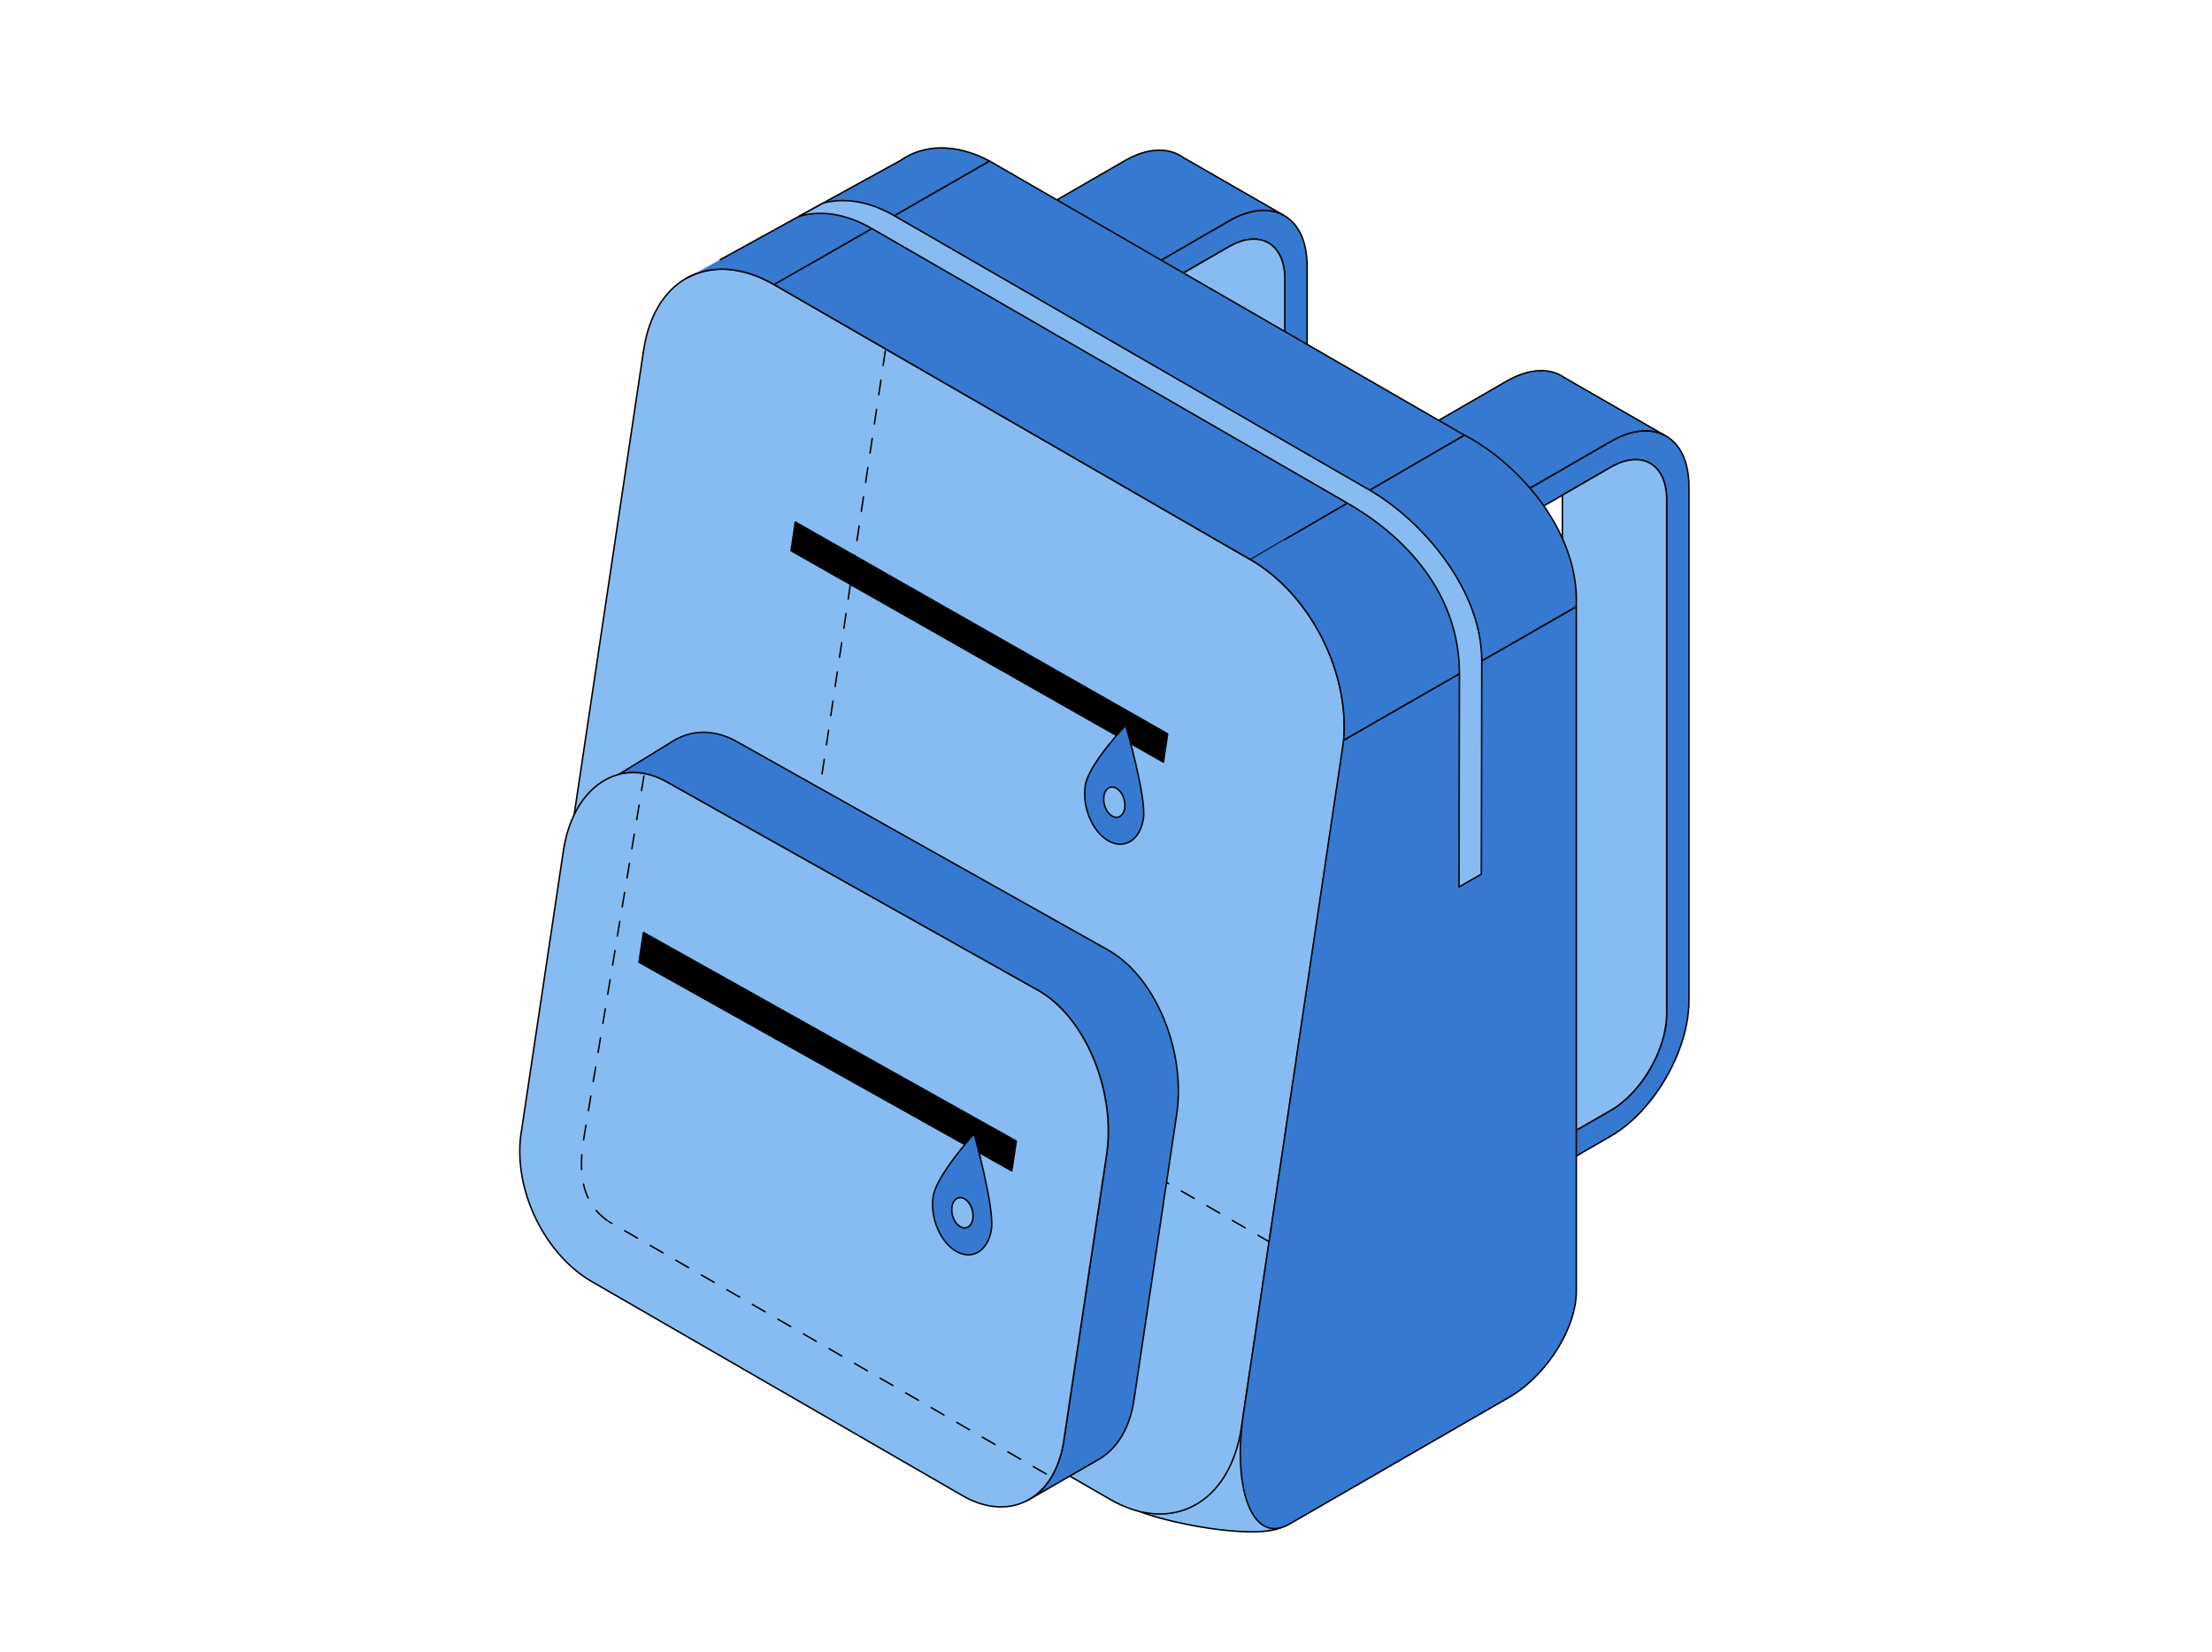 <svg xmlns="http://www.w3.org/2000/svg" width="300" height="224" fill="none" viewBox="0 0 300 224"><path fill="#3679D0" stroke="#000" stroke-linejoin="round" stroke-miterlimit="10" stroke-width="0.2" d="m198.623 165.526 19.831-11.447c5.849-3.372 10.609-11.618 10.609-18.374V65.992c0-6.756-4.76-9.497-10.609-6.125l-19.831 11.447v3.498l19.831-11.447c4.175-2.408 7.581-.447 7.581 4.382v69.713c0 4.828-3.395 10.712-7.581 13.121l-19.831 11.447z"/><path fill="#3679D0" stroke="#000" stroke-linejoin="round" stroke-miterlimit="10" stroke-width="0.2" d="M204.313 51.7c3.143-1.812 5.964-1.846 7.903-.459l13.579 7.812c-1.915-1.021-4.496-.838-7.34.814l-19.831 11.447-14.142-8.167z"/><path fill="#87BCF2" stroke="#000" stroke-linejoin="round" stroke-miterlimit="10" stroke-width="0.2" d="M211.894 129.292V67.15l6.561-3.786c4.175-2.408 7.581-.447 7.581 4.382v69.713c0 4.828-3.395 10.712-7.581 13.121l-19.831 11.446-14.142-8.166 19.831-11.447c4.175-2.408 7.581-8.304 7.581-13.121Z"/><path fill="#3679D0" stroke="#000" stroke-linejoin="round" stroke-miterlimit="10" stroke-width="0.2" d="m146.838 135.624 19.83-11.446c5.85-3.372 10.61-11.619 10.61-18.375V36.091c0-6.756-4.76-9.497-10.61-6.125l-19.83 11.447v3.498l19.83-11.447c4.175-2.408 7.582-.447 7.582 4.37v69.713c0 4.817-3.396 10.712-7.582 13.121l-19.83 11.447z"/><path fill="#3679D0" stroke="#000" stroke-linejoin="round" stroke-miterlimit="10" stroke-width="0.2" d="M152.528 21.799c3.143-1.812 5.964-1.847 7.914-.459l13.58 7.81c-1.904-1.02-4.496-.836-7.34.815l-19.831 11.447-14.142-8.166 19.831-11.447z"/><path fill="#87BCF2" stroke="#000" stroke-linejoin="round" stroke-miterlimit="10" stroke-width="0.2" d="M160.109 99.391V37.248l6.561-3.784c4.174-2.41 7.581-.448 7.581 4.37v69.712c0 4.818-3.395 10.713-7.581 13.122l-19.831 11.446-14.142-8.155 19.831-11.447c4.175-2.408 7.581-8.304 7.581-13.12Zm13.637 107.781c-3.762 1.64-15.828-.573-20.336-2.649-4.507-2.065 11.011-13.362 14.269-13.156 3.257.207 6.067 15.794 6.067 15.794z"/><path fill="#87BCF2" stroke="#000" stroke-linejoin="round" stroke-miterlimit="10" stroke-width="0.2" d="M87.278 47.56c1.526-10.232 9.462-13.73 17.697-8.97 21.54 12.433 43.091 24.877 64.631 37.31 8.234 4.75 13.969 15.932 12.478 25.899-4.576 30.578-9.141 61.156-13.706 91.723-1.571 10.552-9.588 14.578-17.823 9.818-21.54-12.444-43.091-24.878-64.63-37.311-8.235-4.748-13.958-16.034-12.444-26.185 4.599-30.762 9.198-61.523 13.797-92.296z"/><path stroke="#000" stroke-dasharray="2 2" stroke-linecap="round" stroke-linejoin="round" stroke-miterlimit="10" stroke-width="0.2" d="M207.455 187.406c-2.017-.263-4.124-.993-6.243-2.217-25.309-14.623-50.631-29.231-75.939-43.84-9.676-5.579-16.401-18.84-14.622-30.767l13.418-89.756"/><path fill="#000" stroke="#000" stroke-linejoin="round" stroke-miterlimit="10" stroke-width="0.2" d="M107.28 74.685c16.837 9.555 33.674 19.12 50.511 28.674.23-1.536.344-2.305.574-3.83-16.837-9.578-33.663-19.155-50.5-28.732a608 608 0 0 1-.585 3.888Z"/><path fill="#3679D0" stroke="#000" stroke-linejoin="round" stroke-miterlimit="10" stroke-width="0.2" d="M155.074 111.01c.436-2.879-2.397-12.65-2.397-12.65s-5.069 5.298-5.493 8.189c-.436 2.89.974 6.262 3.154 7.489s4.301-.137 4.736-3.028Z"/><path fill="#87BCF2" stroke="#000" stroke-linejoin="round" stroke-miterlimit="10" stroke-width="0.2" d="M152.54 109.587c.161-1.044-.356-2.236-1.136-2.684s-1.548.035-1.697 1.078c-.161 1.044.356 2.249 1.136 2.696s1.548-.046 1.697-1.078z"/><path fill="#3679D0" stroke="#000" stroke-linejoin="round" stroke-miterlimit="10" stroke-width="0.2" d="M207.618 187.309c3.577-3.29 6.169-8.185 6.169-12.172V82.278s-22.847 13.076-31.541 18.111h-.012l-13.602 91.391c-1.514 10.15 1.239 17.8 6.251 14.91l29.809-17.204a16.7 16.7 0 0 0 2.926-2.177ZM134.2 21.833l64.423 37.196-29.017 16.872-.104-.057-64.526-37.254z"/><path fill="#3679D0" stroke="#000" stroke-linejoin="round" stroke-miterlimit="10" stroke-width="0.2" d="M122.02 21.833c3.247-2.328 7.639-2.408 12.181 0 0 0-29.19 16.78-29.224 16.757-4.347-2.512-8.602-2.695-11.882-.837-.035 0 28.925-15.931 28.925-15.931zm76.604 37.197s.528.252.78.401c7.662 4.428 14.841 13.443 14.371 22.837-5.413 3.12-31.541 18.11-31.541 18.11.78-9.588-4.783-19.957-12.628-24.488-.034-.023 29.018-16.871 29.018-16.871z"/><path fill="#87BCF2" stroke="#000" stroke-linejoin="round" stroke-miterlimit="10" stroke-width="0.2" d="M111.605 27.558c2.879-.792 6.24-.287 9.681 1.697l64.504 37.242c6.847 3.957 15.162 13.236 15.174 23.123l-.058 28.926-3.028 1.744.058-28.904c0-10.907-7.318-18.615-15.163-23.134L118.257 31c-3.521-2.03-6.961-2.524-9.898-1.652l3.258-1.79z"/><path fill="#3679D0" stroke="#000" stroke-linejoin="round" stroke-miterlimit="10" stroke-width="0.2" d="M144.281 195.359c2.202-14.762 3.406-22.813 5.792-38.71 1.296-8.683-2.913-18.742-9.302-22.332-16.768-9.416-33.548-18.833-50.327-28.249-2.294-1.296-4.588-1.56-6.641-.975l7.11-4.37c.173-.126.368-.23.551-.333l.138-.08c2.443-1.353 5.39-1.388 8.35.275 16.78 9.417 33.548 18.833 50.327 28.25 6.4 3.59 10.599 13.649 9.302 22.331a44433 44433 0 0 1-5.792 38.711c-.562 3.75-2.213 6.411-4.438 7.833 0 .011-.356.218-.356.218-.069.035-.126.08-.195.115l-9.439 5.448c2.477-1.331 4.312-4.106 4.908-8.121z"/><path fill="#87BCF2" stroke="#000" stroke-linejoin="round" stroke-miterlimit="10" stroke-width="0.2" d="M70.682 153.585c-1.159 7.777 3.234 16.574 9.622 20.244 16.734 9.669 33.48 19.327 50.214 28.996 6.376 3.681 12.547.573 13.763-7.479a36798 36798 0 0 1 5.792-38.71c1.296-8.683-2.913-18.741-9.302-22.331-16.768-9.417-33.548-18.833-50.328-28.25-6.388-3.59-12.73.642-14.038 9.348-2.386 15.943-3.579 23.926-5.712 38.171z"/><path fill="#000" stroke="#000" stroke-linejoin="round" stroke-miterlimit="10" stroke-width="0.2" d="M86.658 130.497c16.86 9.428 33.709 18.868 50.569 28.296.241-1.606.367-2.42.608-4.038-16.86-9.427-33.709-18.867-50.569-28.295-.24 1.617-.367 2.42-.608 4.037Z"/><path fill="#3679D0" stroke="#000" stroke-linejoin="round" stroke-miterlimit="10" stroke-width="0.2" d="M134.462 166.696c.436-2.914-2.351-12.938-2.351-12.938s-5.115 5.609-5.551 8.51c-.436 2.914.986 6.229 3.165 7.456s4.301-.115 4.737-3.028Z"/><path fill="#87BCF2" stroke="#000" stroke-linejoin="round" stroke-miterlimit="10" stroke-width="0.2" d="M131.94 165.273c.149-1.044-.355-2.26-1.135-2.695s-1.548.057-1.698 1.101c-.16 1.044.356 2.248 1.136 2.684s1.548-.046 1.709-1.09z"/><path stroke="#000" stroke-dasharray="2 2" stroke-linecap="round" stroke-linejoin="round" stroke-miterlimit="10" stroke-width="0.2" d="M141.884 199.897s-44.441-25.642-59.374-34.263m-.18-.133c-3.48-2.474-3.662-6.347-3.368-9.703m.186-1.231 8.27-49.842"/></svg>